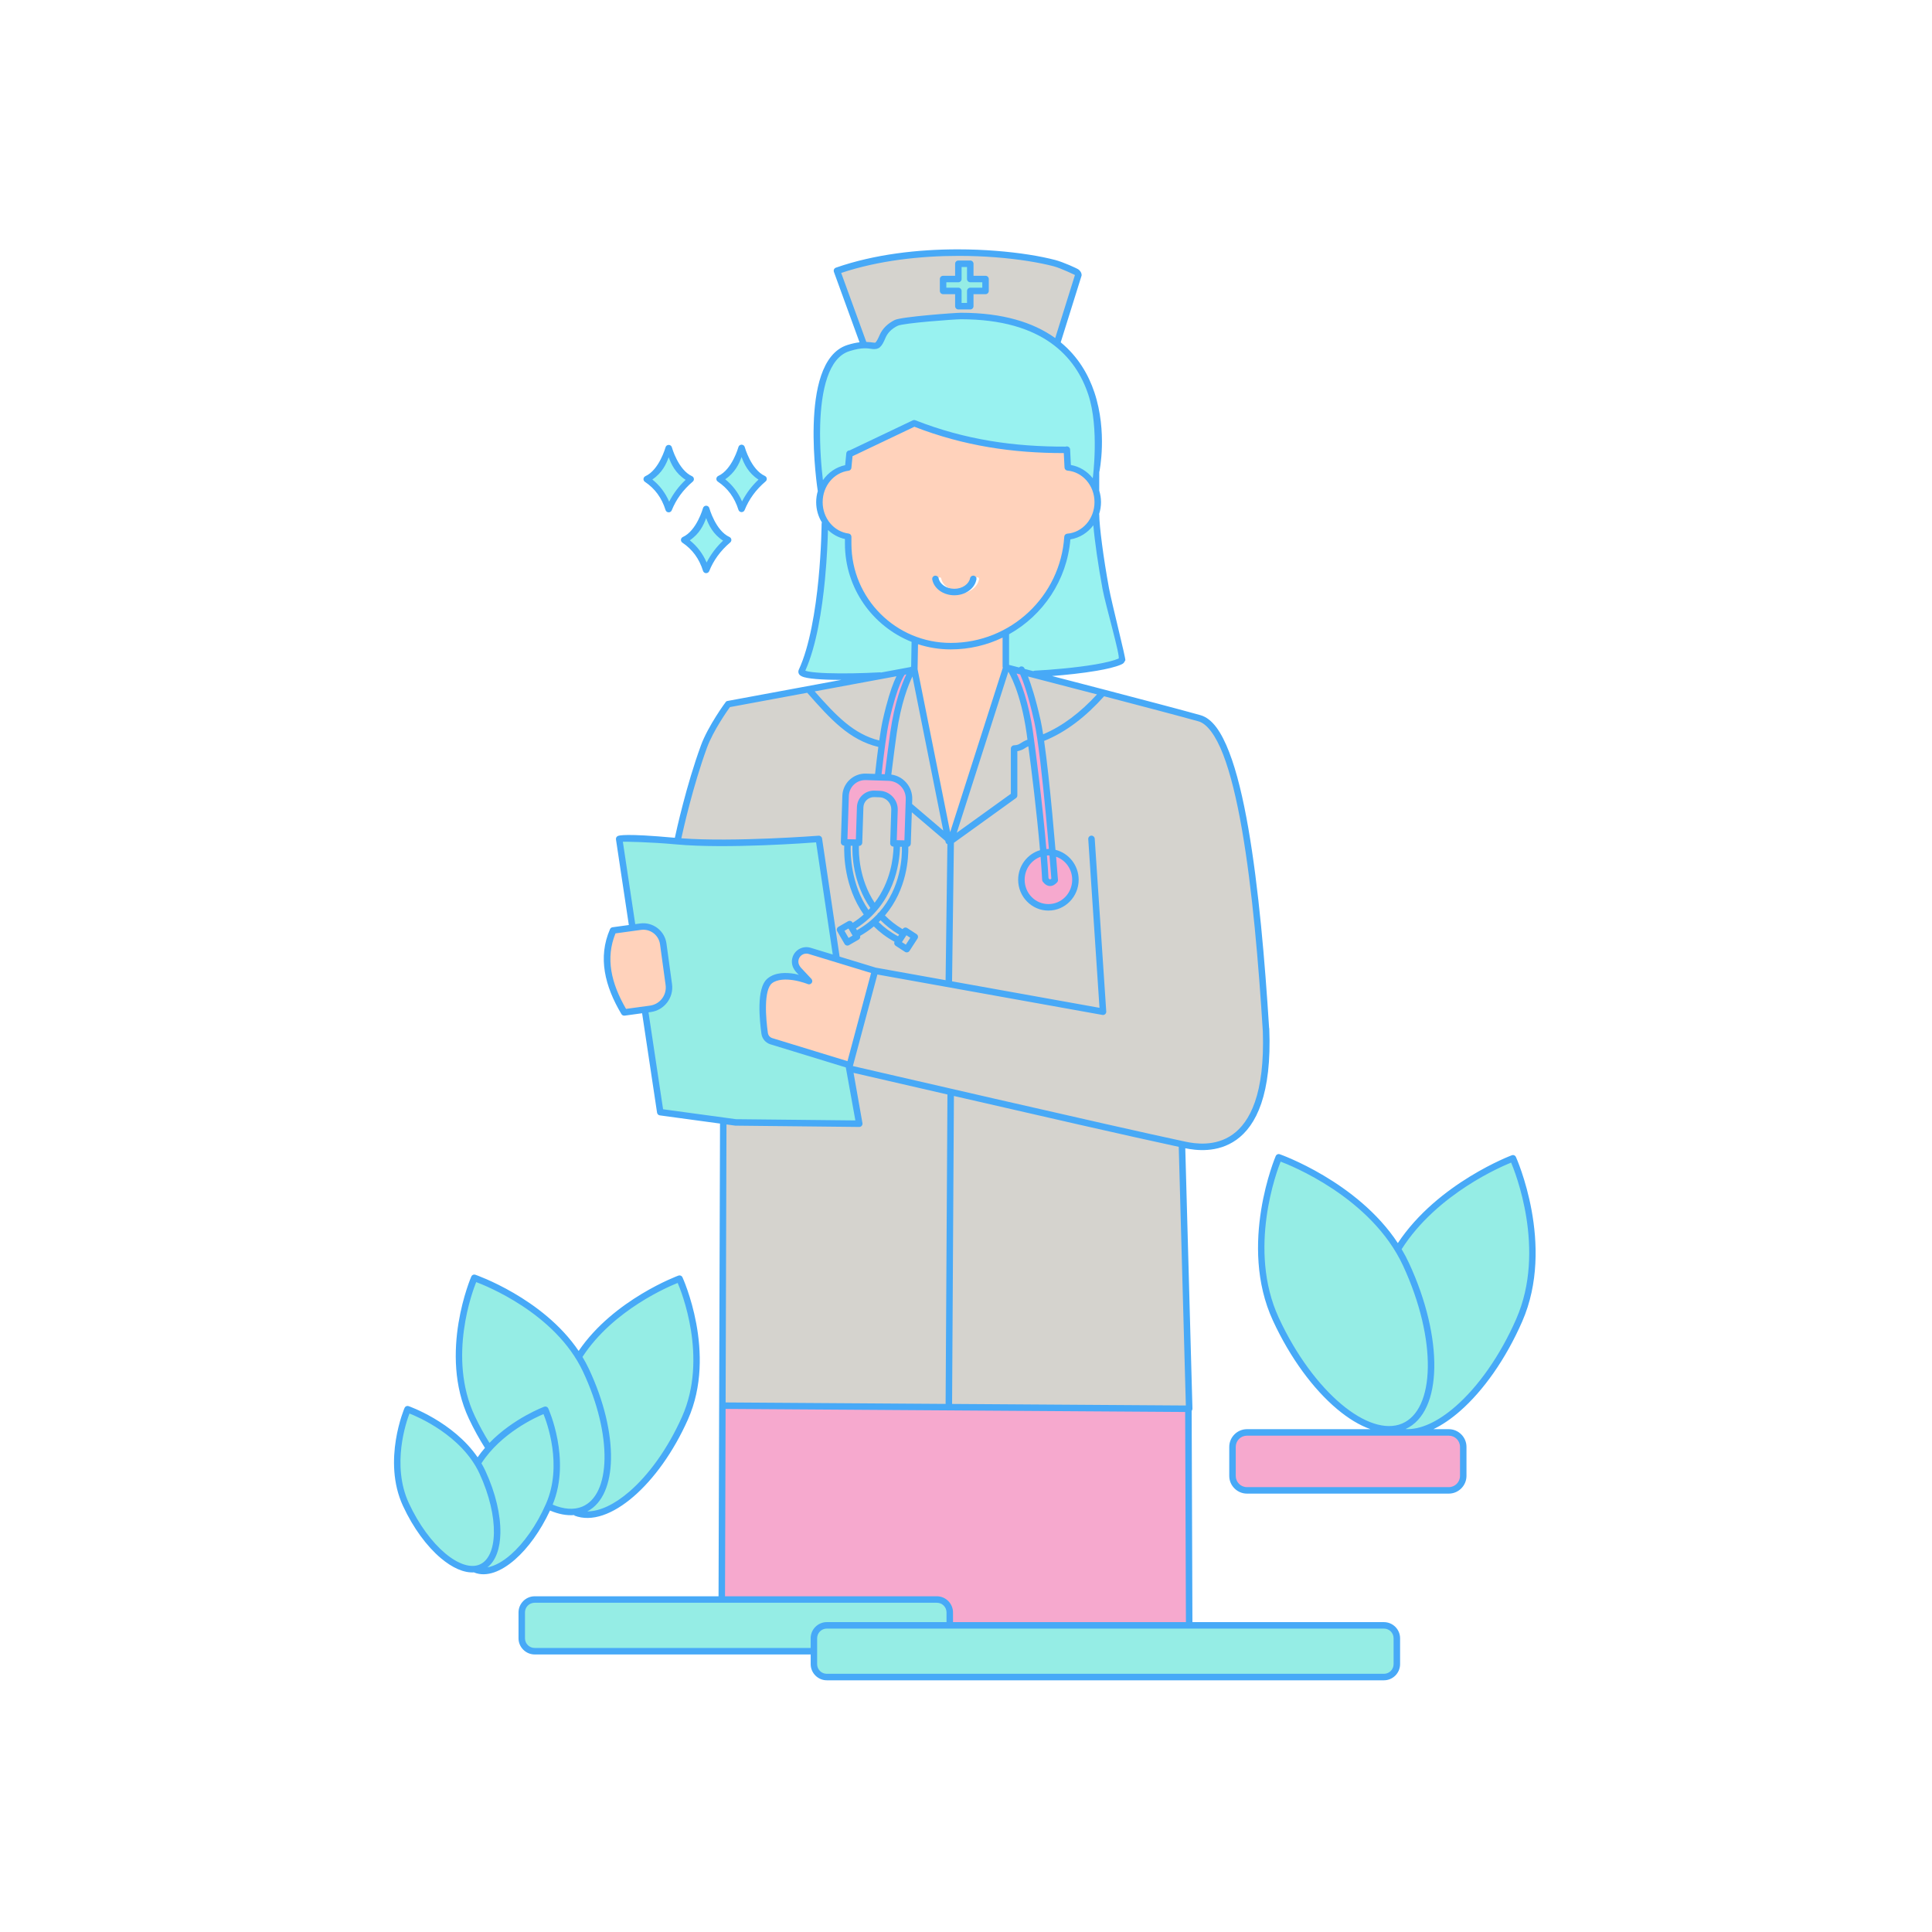 <?xml version="1.0" standalone="no"?>
<svg version="1.1" id="Layer_1_15_" xmlns="http://www.w3.org/2000/svg" xmlns:xlink="http://www.w3.org/1999/xlink" x="0px" y="0px" viewBox="0 0 595.276 595.276" enable-background="new 0 0 595.276 595.276" xml:space="preserve">
<path id="color_x5F_6" fill-rule="evenodd" clip-rule="evenodd" fill="#95ede5" d="M426.401,516.224H254.756
	c-1.927,0-3.482-1.556-3.482-3.483v-7.964c0-1.928,1.555-3.483,3.482-3.483h171.645c1.929,0,3.484,1.555,3.484,3.483v7.964
	C429.885,514.668,428.33,516.223,426.401,516.224z M250.275,508.26h-85.535c-1.927,0-3.484-1.556-3.484-3.482v-7.965
	c0-1.928,1.557-3.482,3.484-3.482h123.91c1.928,0,3.484,1.554,3.484,3.482v3.482h-37.379c-2.467,0-4.481,2.014-4.481,4.482V508.26z
	 M167.739,435.035c0.546,1.275,6.531,15.746,0.96,28.483c-2.944,6.733-6.939,12.302-10.969,15.837
	c-3.386,2.968-6.751,4.454-9.531,4.141c0.047-0.019,0.096-0.031,0.142-0.051c3.517-1.481,5.243-5.696,5.336-11.113
	c0.094-5.416-1.428-12.131-4.57-18.922c-0.41-0.885-0.865-1.737-1.355-2.558C154.275,440.548,166.482,435.532,167.739,435.035z
	 M125.865,434.854c1.205,0.447,14.066,5.406,20.701,15.983c-0.007,0.012-0.014,0.023-0.021,0.035l0.07,0.043
	c0.579,0.929,1.116,1.898,1.586,2.914c3.088,6.674,4.566,13.271,4.477,18.486c-0.09,5.214-1.731,8.949-4.724,10.21
	c-2.993,1.261-7.026-0.103-11.131-3.558c-4.105-3.455-8.218-8.945-11.306-15.62C119.673,450.721,125.343,436.143,125.865,434.854z
	 M209.088,394.631c0.568,1.284,9.987,23.056,1.511,42.102c-4.398,9.884-10.359,18.062-16.397,23.267
	c-5.45,4.697-10.909,6.915-15.325,5.971c0.365-0.104,0.725-0.219,1.077-0.365c5.107-2.114,7.665-8.178,7.803-16.062
	c0.139-7.885-2.118-17.687-6.787-27.603c-0.628-1.335-1.332-2.619-2.09-3.854C188.812,402.56,207.803,395.121,209.088,394.631z
	 M146.427,394.37c1.233,0.442,21.169,7.79,31.265,23.709c-0.034,0.056-0.071,0.11-0.105,0.166l0.343,0.211
	c0.776,1.252,1.497,2.551,2.136,3.909c4.612,9.798,6.826,19.481,6.691,27.16c-0.135,7.68-2.597,13.258-7.186,15.158
	c-2.85,1.18-6.261,0.837-9.935-0.817c6.016-13.835-1.159-29.703-1.159-29.703c-0.084-0.187-0.276-0.304-0.48-0.295
	c-0.051,0.003-0.102,0.014-0.15,0.032c0,0-9.762,3.66-17.108,11.499c-1.76-2.764-3.415-5.744-4.906-8.912
	C136.947,417.611,145.882,395.676,146.427,394.37z M465.882,357.551c0.571,1.308,11.485,26.784,1.754,49.032
	c-5.025,11.489-11.837,20.994-18.739,27.047c-6.365,5.582-12.749,8.169-17.876,6.879c0.525-0.136,1.046-0.296,1.549-0.507
	c5.795-2.441,8.7-9.441,8.858-18.578c0.158-9.139-2.415-20.513-7.739-32.018c-0.724-1.565-1.538-3.067-2.413-4.514
	C442.671,366.727,464.572,358.058,465.882,357.551z M394.284,357.245c1.25,0.455,24.234,9.014,35.815,27.641
	c-0.049,0.08-0.102,0.157-0.15,0.237l0.473,0.285c0.856,1.416,1.652,2.884,2.361,4.417c5.269,11.388,7.798,22.646,7.645,31.583
	c-0.155,8.936-2.975,15.453-8.248,17.673c-5.273,2.221-12.256-0.186-19.288-6.104c-7.03-5.918-14.043-15.29-19.311-26.679
	C383.378,384.247,393.737,358.572,394.284,357.245z M191.333,258.878c0.367-0.049,8.959,0.04,16.946,0.786
	c15.859,1.483,42.801-0.591,43.596-0.653l5.316,35.796c-3.383-1.032-5.339-1.628-7.593-2.315c-0.722-0.22-1.474-0.224-2.176-0.035
	c-0.702,0.188-1.354,0.569-1.869,1.122c-1.031,1.103-1.343,2.7-0.806,4.11c0.002,0.004,0.004,0.009,0.006,0.013
	c0.244,0.586,0.624,1.186,1.192,1.764l1.76,1.877c-0.833-0.285-1.282-0.522-2.887-0.79c-2.581-0.43-5.742-0.491-7.939,1.266
	c-0.914,0.73-1.465,1.902-1.82,3.275c-0.356,1.373-0.511,2.967-0.55,4.603c-0.079,3.273,0.311,6.714,0.601,8.776
	c0,0.001,0,0.002,0,0.002c0.192,1.326,1.134,2.425,2.415,2.818c5.737,1.758,23.159,7.094,23.592,7.227l3.033,17.205l-37.419-0.388
	l-22.861-3.111l-4.623-30.733l1.216-0.166c3.901-0.534,6.64-4.142,6.106-8.043c-0.529-3.866-1.195-8.722-1.714-12.514
	c-0.503-3.67-3.896-6.245-7.566-5.743l-1.98,0.271L191.333,258.878z M295.153,81.243l-0.121,4.553l-4.404,0.365v3.223l4.566,0.347
	l0.155,4.879l3.309-0.235l0.676-4.631l4.474-0.068l0.084-3.632l-5.113-0.029l-0.076-4.498L295.153,81.243z"></path>
<path id="color_x5F_5" fill-rule="evenodd" clip-rule="evenodd" fill="#FFD2BB" d="M248.487,293.319
	c0.274,0.004,0.551,0.046,0.821,0.129c5.848,1.783,19.072,5.816,19.695,6.006l-7.532,28.13c-0.342-0.105-17.901-5.483-23.655-7.246
	c-0.912-0.28-1.58-1.06-1.718-2.004v-0.002c-0.286-2.033-0.667-5.435-0.591-8.611c0.038-1.588,0.192-3.119,0.517-4.378
	c0.325-1.258,0.826-2.224,1.476-2.745c1.812-1.449,4.694-1.472,7.153-1.062c2.459,0.411,4.433,1.212,4.433,1.212
	c0.059,0.024,0.123,0.036,0.187,0.036c0.274,0,0.499-0.225,0.499-0.499c0-0.126-0.048-0.248-0.135-0.341l-2.97-3.169
	c-0.003-0.003-0.005-0.006-0.008-0.008c-0.48-0.489-0.782-0.974-0.978-1.441c-0.399-1.056-0.169-2.243,0.601-3.067
	C246.861,293.64,247.665,293.307,248.487,293.319z M198.005,285.968c2.9-0.102,5.455,2.001,5.858,4.94
	c0.519,3.79,1.186,8.647,1.715,12.514c0.461,3.367-1.885,6.456-5.252,6.918l-7.719,1.057c-4.839-8.232-6.728-16.284-3.356-24.259
	l8.17-1.118C197.618,285.992,197.811,285.975,198.005,285.968z M309.408,195.666v9.734c-0.001,0.113,0.036,0.224,0.106,0.313
	l-16.844,52.588l-0.043-0.037l-10.401-51.995c-0.001-0.018-0.004-0.036-0.007-0.053l0.146-8.418
	c3.312,1.156,6.867,1.791,10.571,1.791h0.006C298.868,199.589,304.461,198.172,309.408,195.666z M292.943,198.59h-0.006
	c-17.183,0-31.103-13.911-31.103-31.083v-2.126c0-0.251-0.188-0.464-0.436-0.495c-4.724-0.596-8.426-4.908-8.426-10.174
	c0-5.264,3.702-9.574,8.426-10.169c0.232-0.029,0.413-0.217,0.434-0.448l0.377-3.861l19.494-9.282
	c15.463,6.041,30.688,8.199,46.543,8.154l0.246,4.924c0.011,0.249,0.208,0.453,0.456,0.474c4.895,0.419,8.78,4.813,8.78,10.208
	c0,5.423-3.925,9.834-8.855,10.217c-0.246,0.02-0.443,0.22-0.458,0.466C327.215,183.931,311.798,198.59,292.943,198.59z
	 M301.176,177.856c-0.249-0.002-0.463,0.182-0.499,0.427c-0.392,2-2.593,3.633-5.329,3.633c-2.737,0-4.938-1.633-5.33-3.633
	c-0.042-0.239-0.253-0.413-0.495-0.411c-0.272,0.003-0.494,0.227-0.494,0.499c0,0.035,0.004,0.069,0.011,0.103
	c0.503,2.576,3.174,4.441,6.308,4.441c3.133,0,5.805-1.865,6.309-4.441c0.009-0.039,0.014-0.079,0.014-0.119
	C301.671,178.112,301.493,177.907,301.176,177.856z"></path>
<path id="color_x5F_4" fill-rule="evenodd" clip-rule="evenodd" fill="#98f2f0" d="M254.633,162.108
	c1.58,1.879,3.747,3.196,6.201,3.625v1.775c0,13.637,8.529,25.285,20.54,29.927c-0.001,0.01-0.002,0.021-0.002,0.031l-0.145,8.361
	c-0.036-0.007-0.074-0.009-0.111-0.008c-0.138,0.006-0.267,0.069-0.357,0.174l-9.312,1.727c0-0.001-0.001-0.002-0.002-0.002
	c-0.087-0.05-0.188-0.072-0.289-0.063c-5.205,0.293-11.464,0.426-16.29,0.254c-2.413-0.086-4.472-0.252-5.833-0.503
	c-0.68-0.126-1.193-0.282-1.436-0.413c-0.084-0.045-0.088-0.057-0.105-0.072c3.497-7.535,5.264-18.847,6.179-28.329
	C254.474,170.308,254.61,163.756,254.633,162.108z M337.26,160.377c0.275,4.49,1.444,12.932,2.953,21.093
	c0.869,4.697,5.413,21.564,4.633,21.903c-1.561,0.678-4.185,1.304-7.226,1.826c-6.082,1.043-13.875,1.704-18.748,1.936
	c-0.157,0-0.305,0.075-0.399,0.201c-0.829-0.215-2.525-0.654-3.08-0.798c-0.085-0.171-0.226-0.462-0.226-0.462
	c-0.087-0.163-0.257-0.265-0.44-0.265c-0.246,0-0.457,0.182-0.494,0.424c-0.548-0.141-3.786-0.981-3.825-0.991v-10.109
	c10.589-5.784,18.002-16.653,18.948-29.325C332.727,165.401,335.613,163.323,337.26,160.377z M217.579,158.179
	c0.471,1.616,2.009,6.002,6.04,8.242c-2.683,2.385-4.62,5.093-5.97,8.047c-1.246-3.356-3.262-6.074-6.046-8.098
	C215.584,164.106,217.111,159.784,217.579,158.179z M206.034,139.441c0.471,1.616,2.011,6.001,6.042,8.24
	c-2.682,2.384-4.62,5.094-5.97,8.047c-1.246-3.356-3.263-6.073-6.047-8.097C204.039,145.368,205.566,141.048,206.034,139.441z
	 M228.49,139.369c0.471,1.616,2.01,6.001,6.041,8.24c-2.682,2.384-4.62,5.094-5.969,8.047c-1.247-3.356-3.262-6.076-6.046-8.1
	C226.494,145.293,228.022,140.975,228.49,139.369z M276.34,99.941c1.811-0.91,17.996-2.074,19.698-2.074
	c12.824,0,21.768,2.959,28.002,7.362c6.232,4.404,9.772,10.261,11.738,16.146c3.632,10.88,1.414,27.539,1.414,27.539
	c-1.64-2.84-4.45-4.841-7.722-5.277l-0.252-5.11c-0.009-0.268-0.232-0.482-0.499-0.482c-0.011,0-0.022,0-0.033,0.001
	c-0.073,0.005-0.145,0.026-0.209,0.062c-15.923,0.067-31.145-2.074-46.627-8.158c-0.062-0.024-0.128-0.036-0.195-0.035
	c-0.07,0.002-0.14,0.019-0.203,0.049l-19.621,9.341c-0.027-0.005-0.055-0.007-0.084-0.007c-0.256,0-0.472,0.197-0.497,0.451
	l-0.382,3.936c-3.321,0.567-6.119,2.758-7.648,5.777c-0.383-2.9-1.247-10.479-1.008-18.618c0.151-5.144,0.757-10.423,2.204-14.656
	c1.446-4.233,3.698-7.37,7.121-8.461c4.194-1.335,6.029-0.843,7.364-0.688c0.668,0.077,1.343,0.041,1.897-0.45
	c0.553-0.491,0.976-1.294,1.584-2.712C273.144,102.107,274.528,100.85,276.34,99.941z"></path>
<path id="color_x5F_3" fill-rule="evenodd" clip-rule="evenodd" fill="#f6a9ce" d="M365.901,500.295h-72.767v-3.482
	c0-2.468-2.015-4.481-4.483-4.481h-65.766l0.184-58.73l142.593,0.948L365.901,500.295z M446.383,458.708h-62.166
	c-2.194,0-3.966-1.773-3.966-3.966v-8.929c0-2.193,1.772-3.965,3.966-3.965h62.166c2.193,0,3.965,1.772,3.965,3.965v8.929
	C450.348,456.935,448.576,458.708,446.383,458.708z M324.837,263.289c3.45,0.832,6.021,3.985,6.021,7.777
	c0,4.428-3.503,7.997-7.824,7.997c-4.322,0-7.824-3.57-7.824-7.997c0-3.729,2.487-6.841,5.852-7.734
	c0.224,2.737,0.421,5.388,0.54,7.759c0.006,0.099,0.04,0.194,0.1,0.273c0.551,0.739,1.193,1.155,1.875,1.138
	c0.681-0.017,1.256-0.426,1.767-0.976c0.095-0.102,0.144-0.239,0.133-0.378C325.475,271.147,325.225,267.921,324.837,263.289z
	 M323.033,263.067c0.264,0,0.524,0.015,0.782,0.041c0.373,4.445,0.631,7.69,0.642,7.833c-0.344,0.323-0.67,0.554-0.906,0.56
	c-0.255,0.006-0.577-0.19-0.973-0.681c-0.123-2.358-0.318-4.981-0.538-7.684C322.366,263.095,322.695,263.067,323.033,263.067z
	 M312.27,206.756c0.21,0.054,2.026,0.525,2.429,0.63c0.754,1.663,2.49,6.059,4.46,14.866c1.198,5.354,2.539,17.638,3.568,28.534
	c0.409,4.34,0.718,7.977,1.001,11.316c-0.23-0.019-0.459-0.035-0.694-0.035c-0.367,0-0.724,0.03-1.079,0.074
	c-1.173-13.876-3.32-30.494-4.148-36.337C316.18,214.327,313.167,208.354,312.27,206.756z M266.777,239.856
	c2.23,0.073,4.766,0.158,7.032,0.231c3.297,0.107,5.874,2.855,5.766,6.153c-0.184,5.68-0.41,12.664-0.427,13.193l-3.359-0.068
	c0.017-0.532,0.18-5.587,0.316-9.779c0.094-2.899-2.19-5.34-5.089-5.433c-0.532-0.017-1.071-0.033-1.594-0.051
	c-1.256-0.041-2.481,0.419-3.398,1.28c-0.918,0.86-1.455,2.05-1.496,3.306c-0.139,4.288-0.323,9.903-0.34,10.442l-3.598-0.072
	c0.018-0.553,0.26-8.025,0.446-13.823C261.138,242.159,263.701,239.757,266.777,239.856z M280.124,207.127
	c-1.161,2.228-3.854,8.244-5.334,18.678c-0.372,2.63-1.019,7.479-1.723,13.258c-0.659-0.022-1.321-0.043-2.002-0.065
	c0.767-6.963,1.6-13.3,2.371-16.746c1.317-5.892,2.544-9.551,3.435-11.728c0.891-2.175,1.408-2.819,1.408-2.819
	c0.06-0.074,0.097-0.163,0.108-0.258L280.124,207.127z"></path>
<path id="color_x5F_2" fill-rule="evenodd" clip-rule="evenodd" fill="#d5d3ce" d="M293.418,337.111
	c0.001-0.017,55.958,12.793,70.422,15.88c-0.103,0.099-0.16,0.238-0.154,0.381l2.204,80.183l-73.042-0.485L293.418,337.111z
	 M262.374,329.906c0.599,0.139,30.044,7.108,30.045,7.2l-0.569,95.955l-68.779-0.456c0,0,0.264-86.672,0.246-86.724l3.308,0.45
	c0.021,0.003,38.118,0.4,38.118,0.4c0.002,0,0.004,0,0.006,0c0.274,0,0.499-0.225,0.499-0.499c0-0.028-0.003-0.057-0.007-0.086
	L262.374,329.906z M340.022,213.969c11.627,3.038,23.569,6.181,29.393,7.809c2.899,0.81,5.6,4.544,7.902,10.477
	c2.302,5.933,4.228,13.985,5.833,23.214c3.211,18.459,5.153,41.627,6.43,62.139c0.002,0.03,0.006,0.059,0.013,0.088
	c0.665,19.451-4.03,28.344-9.497,32.254c-5.536,3.959-12.016,2.924-14.912,2.311c-21.581-4.564-102.038-23.202-103-23.424
	l7.788-29.15l69.792,12.536c0.028,0.005,0.058,0.007,0.087,0.007c0.274,0,0.499-0.226,0.499-0.499c0-0.011-0.001-0.022-0.001-0.033
	l-3.549-53.243c-0.013-0.261-0.229-0.469-0.489-0.474c-0.003,0-0.007,0-0.01,0c-0.274,0-0.499,0.226-0.499,0.499
	c0,0.014,0.001,0.027,0.002,0.041l3.508,52.606l-46.744-8.394c0.17-0.084,0.279-0.258,0.279-0.447l0.569-42.858l19.334-13.93
	c0.131-0.094,0.209-0.245,0.209-0.406v-14.099c0.956-0.142,1.746-0.376,2.274-0.708c0.591-0.371,1.087-0.731,2.027-1.022
	c0.988,7.312,2.692,20.959,3.714,33.064c-3.878,0.948-6.765,4.504-6.765,8.739c0,4.957,3.95,8.996,8.823,8.996
	c4.873,0,8.823-4.039,8.823-8.996c0-4.361-3.056-8.008-7.108-8.823c-0.286-3.374-0.621-7.253-1.027-11.549
	c-0.748-7.924-1.652-16.521-2.563-22.761c0.063,0,0.126-0.012,0.185-0.035C328.251,225.149,334.407,220.304,340.022,213.969z
	 M248.965,212.899c0.021,0.077,0.059,0.147,0.113,0.205c7.328,8.337,13.075,14.648,22.102,16.656
	c-0.379,2.782-0.752,5.915-1.114,9.206c-1.107-0.036-2.223-0.072-3.256-0.106c-3.616-0.116-6.652,2.729-6.77,6.344
	c-0.194,6.01-0.463,14.327-0.463,14.327c-0.001,0.006-0.001,0.011,0,0.017c0.002,0.271,0.223,0.492,0.493,0.495l-0.004,0.004
	l0.581,0.012c-0.049,0.638-0.832,12.182,6.069,21.701c0.022,0.032,0.047,0.063,0.076,0.089c-1.237,1.139-2.642,2.212-4.237,3.192
	l-0.332-0.573c-0.067-0.116-0.178-0.2-0.308-0.234c-0.127-0.033-0.262-0.014-0.376,0.052l-2.964,1.717
	c-0.116,0.067-0.2,0.178-0.234,0.307c-0.033,0.127-0.014,0.263,0.052,0.376l2.268,3.917c0.067,0.117,0.179,0.201,0.309,0.235
	c0.127,0.033,0.262,0.014,0.375-0.051l2.963-1.717c0.116-0.067,0.201-0.178,0.235-0.308c0.032-0.127,0.014-0.262-0.052-0.376
	l-0.134-0.232c1.853-1.021,3.483-2.159,4.91-3.381c1.878,1.925,4.149,3.686,6.914,5.135c0.046,0.024,0.095,0.04,0.146,0.049
	l-0.228,0.353c-0.15,0.23-0.084,0.541,0.146,0.691l2.874,1.865c0.23,0.149,0.541,0.083,0.69-0.147l2.466-3.798
	c0.149-0.229,0.083-0.54-0.146-0.69l-2.874-1.865c-0.23-0.149-0.541-0.083-0.691,0.146l-0.312,0.482
	c-0.034-0.037-0.074-0.069-0.117-0.094c-2.46-1.415-4.473-3.056-6.146-4.806c7.678-8.71,7.48-19.569,7.364-21.658l0.268,0.006
	c0.272,0.005,0.5-0.212,0.509-0.484c0,0,0.188-5.825,0.347-10.739l11.238,9.582l0.094,0.464c0.041,0.24,0.25,0.417,0.492,0.417
	c0.037,0,0.074-0.004,0.111-0.013l-0.566,42.605c-0.002,0.131,0.047,0.258,0.137,0.353l-22.27-3.999
	c-0.033-0.01-6.408-1.955-11.468-3.498l-5.449-36.714c-0.038-0.259-0.272-0.445-0.532-0.425c0,0-26.912,2.076-42.944,0.753
	c0.308-1.443,3.463-16.036,8.053-28.567c2.043-5.581,6.921-12.326,7.239-12.763L248.965,212.899z M279.131,287.474l2.035,1.32
	l-1.922,2.959l-2.035-1.32L279.131,287.474z M261.61,285.401l1.767,3.053l-2.098,1.215l-1.77-3.052L261.61,285.401z
	 M271.315,282.828c1.728,1.8,3.801,3.487,6.322,4.937c0.028,0.016,0.057,0.029,0.088,0.039l-0.898,1.383
	c-0.046-0.07-0.109-0.127-0.184-0.166c-2.655-1.392-4.828-3.075-6.63-4.916C270.468,283.687,270.902,283.261,271.315,282.828z
	 M276.829,260.384l1.525,0.031c0.112,1.709,0.495,12.566-7.243,21.178c-0.164,0.053-0.29,0.187-0.332,0.355
	c-1.835,1.968-4.108,3.794-6.921,5.342l-0.802-1.385C275.425,278.323,276.78,265.305,276.829,260.384z M261.649,260.079l1.525,0.031
	c-0.068,0.901-0.671,10.899,5.612,19.695c-0.401,0.458-0.822,0.912-1.269,1.355C260.775,271.849,261.625,260.378,261.649,260.079z
	 M269.389,245.1c0.523,0.018,1.062,0.034,1.594,0.051c2.359,0.077,4.202,2.042,4.125,4.401c-0.143,4.41-0.334,10.286-0.334,10.286
	c0,0.006,0,0.011,0,0.016c0,0.271,0.22,0.494,0.49,0.499l0.565,0.012c-0.034,3.599-0.781,11.705-6.375,18.641
	c-6.006-8.587-5.326-18.34-5.283-18.878l0.489,0.01c0.272,0.006,0.5-0.211,0.509-0.481c0,0,0.21-6.446,0.356-10.937
	c0.032-0.993,0.455-1.931,1.18-2.61c0.001,0,0.002-0.001,0.002-0.002C267.433,245.429,268.396,245.068,269.389,245.1z
	 M310.386,206.269c0.01,0.002,0.559,0.144,0.583,0.15c0.013,0.062,0.037,0.121,0.072,0.174c0,0,3.889,6.038,5.776,19.353
	c0.073,0.514,0.216,1.637,0.309,2.311c-1.186,0.34-1.853,0.823-2.425,1.183c-0.588,0.369-1.086,0.635-2.27,0.702
	c-0.264,0.015-0.471,0.236-0.47,0.499v14.194l-18.103,13.04L310.386,206.269z M281.349,206.967l10.053,50.249l-10.825-9.229
	c-0.018-0.016-0.037-0.03-0.057-0.043c0.025-0.759,0.032-0.952,0.055-1.672c0.123-3.761-2.778-6.924-6.506-7.165
	c0.699-5.735,1.342-10.553,1.711-13.161v-0.002C277.513,213.713,280.804,207.876,281.349,206.967z M277.126,207.683
	c-0.273,0.465-0.655,1.191-1.177,2.463c-0.917,2.241-2.16,5.953-3.488,11.889c-0.376,1.681-0.76,4.03-1.142,6.732
	c-8.551-1.931-14.081-7.897-21.269-16.068L277.126,207.683z M315.913,207.702c4.351,1.124,11.378,2.939,23.017,5.979
	c-5.436,6.051-11.348,10.65-17.916,13.272c-0.295-1.933-0.59-3.624-0.88-4.918C318.387,214.221,316.801,209.826,315.913,207.702z
	 M295.25,78.335c3.98-0.001,7.824,0.159,11.432,0.438c7.288,0.565,13.607,1.613,18.103,2.79c2.247,0.588,6.311,2.396,6.597,2.649
	c0.267,0.237,0.339,0.407,0.356,0.499l-6.342,20.278c-0.258-0.194-0.513-0.389-0.78-0.577c-6.428-4.541-15.599-7.544-28.577-7.544
	c-1.671,0-18.184,1.197-20.145,2.181c-1.962,0.985-3.562,2.414-4.429,4.434c-0.592,1.38-1.017,2.081-1.328,2.359
	c-0.313,0.277-0.521,0.274-1.12,0.205c-0.562-0.065-1.365-0.209-2.495-0.205c0.004-0.073-0.007-0.145-0.033-0.213l-7.961-21.874
	C270.156,79.782,283.312,78.337,295.25,78.335z M298.453,81.768h-2.67v4.206c0,0.274-0.226,0.499-0.499,0.499h-4.206v2.671h4.206
	c0.274,0,0.499,0.226,0.499,0.499v4.204h2.67v-4.204c0-0.274,0.226-0.499,0.499-0.499h4.206v-2.671h-4.206
	c-0.274,0-0.499-0.226-0.499-0.499V81.768z"></path>
<path id="color_x5F_1" fill="#47a9f7" d="M295.125,76.829c-12.194-0.001-25.65,1.481-37.583,5.645
	c-0.4,0.14-0.669,0.519-0.669,0.943c0,0.117,0.021,0.233,0.061,0.343l7.9,21.707c-1.054,0.126-2.283,0.368-3.749,0.835
	c-4.033,1.283-6.558,4.933-8.085,9.405c-1.528,4.471-2.129,9.864-2.283,15.095c-0.307,10.461,1.218,20.295,1.218,20.295
	c0.009,0.061,0.023,0.122,0.043,0.18c-0.321,1.086-0.503,2.237-0.503,3.437c0,2.318,0.654,4.462,1.766,6.264
	c-0.061,0.132-0.092,0.276-0.092,0.421c0,0-0.05,7.601-0.964,17.049c-0.913,9.449-2.723,20.753-6.083,27.935c0,0,0,0.001,0,0.002
	c-0.167,0.358-0.151,0.913,0.055,1.261c0.206,0.35,0.473,0.523,0.733,0.664c0.52,0.28,1.119,0.427,1.873,0.567
	c1.509,0.279,3.604,0.44,6.054,0.528c1.371,0.049,2.861,0.069,4.395,0.072l-34.937,6.475c-0.209,0.012-0.409,0.089-0.571,0.221
	c-0.11,0.085-5.541,7.499-7.734,13.487c-4.507,12.306-7.577,26.301-8.042,28.469c-7.672-0.706-11.991-0.879-14.381-0.862
	c-1.223,0.009-1.955,0.066-2.413,0.127c-0.229,0.031-0.39,0.063-0.514,0.096c-0.126,0.033-0.309,0.113-0.309,0.113
	c-0.377,0.197-0.588,0.613-0.524,1.034l3.965,26.374l-5.021,0.687c-0.345,0.047-0.641,0.271-0.78,0.589
	c-3.79,8.677-1.632,17.524,3.517,26.165c0.205,0.344,0.597,0.532,0.993,0.478l5.38-0.738l4.605,30.627
	c0.066,0.438,0.414,0.781,0.853,0.841l18.547,2.524l-0.454,145.65h-56.648c-2.738,0-4.982,2.241-4.982,4.98v7.965
	c0,2.738,2.244,4.98,4.982,4.98h85.036v2.982c0,2.738,2.242,4.981,4.98,4.981h171.645c2.739,0,4.982-2.243,4.982-4.981v-7.964
	c0-2.739-2.243-4.981-4.982-4.981h-59.004l-0.237-65.089c0.162-0.188,0.249-0.428,0.243-0.676l-2.208-80.242
	c3.142,0.64,9.876,1.598,15.774-2.62c6.085-4.352,10.926-14.028,10.107-34.245c-0.004-0.1-0.023-0.199-0.057-0.293
	c-1.279-20.319-3.206-43.115-6.39-61.418c-1.615-9.283-3.548-17.405-5.913-23.5c-2.366-6.096-5.12-10.323-8.895-11.378
	c-5.882-1.643-17.917-4.811-29.601-7.863c-0.067-0.026-0.136-0.044-0.207-0.055c-7.614-1.989-10.312-2.689-15.87-4.128
	c4.364-0.342,9.422-0.872,13.731-1.611c3.094-0.53,5.762-1.142,7.569-1.928c0.904-0.393,0.818-0.571,1.28-1.31
	c0.232-0.37-4.172-17.57-5.035-22.239c-1.728-9.339-3.001-19.266-2.993-22.577c0.001-0.092-0.01-0.184-0.035-0.273
	c0.361-1.144,0.566-2.363,0.566-3.639c0-1.244-0.198-2.436-0.542-3.556v-0.002l0.011-5.714c0.02-0.054,0.035-0.111,0.045-0.168
	c0,0,2.543-12.137-1.541-24.37c-1.833-5.49-5.031-11.021-10.385-15.43l6.4-20.464c0.038-0.12,0.052-0.247,0.043-0.373
	c-0.051-0.667-0.436-1.152-0.88-1.545c-0.443-0.393-4.903-2.372-7.211-2.976c-4.617-1.209-11.005-2.263-18.369-2.835
	C303.114,76.993,299.19,76.829,295.125,76.829z M295.375,78.84c3.921-0.001,7.71,0.155,11.268,0.43
	c7.263,0.563,13.56,1.61,18.015,2.776c2.227,0.583,6.542,2.686,6.548,2.685l-6.079,19.439c-0.076-0.055-0.147-0.112-0.224-0.166
	c-6.526-4.61-15.811-7.636-28.866-7.636c-1.655,0-18.334,1.212-20.369,2.234c-2.036,1.022-3.741,2.538-4.662,4.683
	c-0.584,1.36-1.01,2.013-1.202,2.183c-0.192,0.17-0.166,0.147-0.73,0.082c-0.469-0.055-1.183-0.173-2.155-0.198l-7.737-21.257
	C270.661,80.258,283.613,78.842,295.375,78.84z M295.284,80.269c-0.548,0-0.999,0.451-0.999,0.999v3.706h-3.706
	c-0.548,0-0.999,0.451-0.999,0.999v3.67c0,0.548,0.45,0.999,0.999,0.999h3.706v3.704c0,0.548,0.45,0.999,0.999,0.999h3.669
	c0.548,0,0.999-0.45,0.999-0.999v-3.704h3.706c0.548,0,0.999-0.45,0.999-0.999v-3.67c0-0.547-0.45-0.999-0.999-0.999h-3.706v-3.706
	c0-0.547-0.45-0.999-0.999-0.999H295.284z M296.282,82.267h1.671v3.706c0,0.548,0.451,0.999,0.999,0.999h3.706v1.672h-3.706
	c-0.547,0-0.999,0.45-0.999,0.999v3.704h-1.671v-3.704c0-0.548-0.451-0.999-0.999-0.999h-3.706v-1.672h3.706
	c0.547,0,0.999-0.45,0.999-0.999V82.267z M276.563,100.388c1.737-0.873,17.756-2.022,19.474-2.022
	c12.746,0,21.578,2.937,27.713,7.271c6.135,4.334,9.612,10.087,11.552,15.897c3.473,10.402,1.391,25.816,1.391,25.816
	c-1.67-2.113-4.037-3.603-6.741-4.081l-0.236-4.765c-0.018-0.521-0.441-0.946-0.964-0.964c-0.137-0.005-0.274,0.018-0.401,0.068
	c-15.832,0.055-30.945-2.079-46.321-8.12c-0.124-0.05-0.257-0.074-0.391-0.071c-0.14,0.004-0.277,0.037-0.404,0.098l-19.452,9.262
	c-0.533-0.019-0.993,0.393-1.033,0.925l-0.351,3.623c-2.812,0.594-5.236,2.285-6.848,4.629c-0.421-3.565-1.048-10.09-0.842-17.094
	c0.15-5.116,0.757-10.354,2.176-14.508c1.42-4.154,3.583-7.121,6.803-8.146c4.116-1.311,5.748-0.832,7.153-0.669
	c0.702,0.081,1.612,0.025,2.286-0.573c0.674-0.599,1.095-1.451,1.711-2.887C273.548,102.428,274.828,101.26,276.563,100.388z
	 M281.733,131.488c15.301,5.943,30.38,8.115,46.038,8.115l0.221,4.452c0.024,0.497,0.417,0.904,0.913,0.947
	c4.622,0.396,8.324,4.556,8.324,9.71c0,5.183-3.736,9.359-8.393,9.719c-0.493,0.038-0.888,0.436-0.921,0.931
	c-1.183,18.278-16.376,32.729-34.972,32.729h-0.006c-16.913,0-30.604-13.682-30.604-30.584v-2.126c0-0.501-0.377-0.928-0.874-0.991
	c-4.46-0.562-7.988-4.647-7.988-9.678c0-5.029,3.53-9.112,7.988-9.673c0.462-0.058,0.826-0.431,0.87-0.896l0.348-3.58
	L281.733,131.488z M228.515,137.009c-0.029-0.001-0.059,0-0.088,0.002c-0.437,0.023-0.81,0.331-0.917,0.755
	c0,0-1.928,6.938-6.205,8.881c-0.356,0.162-0.584,0.518-0.584,0.909c0,0.333,0.166,0.644,0.442,0.829
	c3.081,2.07,5.18,4.928,6.363,8.702c0.127,0.406,0.5,0.687,0.925,0.699c0.02,0.001,0.041,0.001,0.062,0.001
	c0.005,0,0.009-0.001,0.014-0.001c0.397-0.01,0.752-0.257,0.901-0.624c1.325-3.294,3.422-6.247,6.478-8.845
	c0.223-0.19,0.352-0.467,0.352-0.76c0-0.392-0.23-0.748-0.585-0.91c-4.277-1.944-6.203-8.881-6.203-8.881
	c-0.109-0.437-0.501-0.749-0.952-0.757C228.516,137.009,228.516,137.009,228.515,137.009z M206.062,137.081
	c-0.471-0.018-0.893,0.3-1.007,0.757c0,0-1.926,6.938-6.203,8.881c-0.357,0.162-0.586,0.518-0.586,0.91
	c0,0.332,0.166,0.643,0.441,0.829c3.082,2.069,5.181,4.929,6.363,8.704c0.129,0.404,0.501,0.684,0.925,0.696
	c0.021,0.001,0.042,0.002,0.063,0.002c0.005-0.001,0.011-0.002,0.017-0.002c0.028-0.001,0.055-0.003,0.082-0.006
	c0.364-0.04,0.678-0.278,0.816-0.616c1.325-3.294,3.422-6.249,6.478-8.847c0.223-0.19,0.352-0.467,0.352-0.76
	c0-0.392-0.23-0.748-0.585-0.91c-4.277-1.944-6.201-8.881-6.201-8.881c-0.109-0.434-0.496-0.746-0.945-0.757
	C206.068,137.081,206.065,137.081,206.062,137.081z M228.49,140.802c0.779,2.168,2.102,4.969,5.214,6.97
	c-2.165,2.035-3.819,4.296-5.068,6.73c-1.186-2.737-2.925-5.024-5.189-6.835C226.451,145.646,227.724,142.931,228.49,140.802z
	 M206.034,140.876c0.779,2.168,2.103,4.967,5.215,6.968c-2.166,2.035-3.819,4.297-5.068,6.731c-1.187-2.738-2.927-5.025-5.192-6.836
	C203.996,145.719,205.269,143.005,206.034,140.876z M217.604,155.82c-0.03-0.001-0.06,0-0.09,0.002
	c-0.436,0.022-0.81,0.329-0.917,0.753c0,0-1.926,6.94-6.203,8.883c-0.356,0.162-0.585,0.518-0.585,0.91
	c0,0.332,0.166,0.643,0.441,0.828c3.081,2.07,5.18,4.927,6.363,8.702c0.129,0.409,0.507,0.691,0.936,0.699c0.017,0,0.034,0,0.051,0
	c0.403-0.005,0.764-0.252,0.915-0.624c1.325-3.294,3.422-6.247,6.479-8.845c0.223-0.19,0.352-0.468,0.352-0.761
	c0-0.391-0.229-0.747-0.584-0.909c-4.277-1.944-6.203-8.883-6.203-8.883c-0.102-0.402-0.442-0.7-0.854-0.747
	C217.671,155.823,217.637,155.821,217.604,155.82z M217.577,159.613c0.779,2.168,2.103,4.969,5.215,6.97
	c-2.167,2.035-3.821,4.296-5.071,6.73c-1.186-2.737-2.923-5.025-5.187-6.835C215.539,164.457,216.812,161.742,217.577,159.613z
	 M336.873,161.846c0.4,4.757,1.481,12.314,2.851,19.716c0.87,4.705,5.623,21.048,4.923,21.353c-1.478,0.643-4.087,1.274-7.11,1.793
	c-6.047,1.037-13.834,1.697-18.688,1.928c-0.172,0.008-0.34,0.061-0.485,0.154c-0.689-0.178-2.133-0.554-2.624-0.681
	c-0.031-0.059-0.137-0.279-0.137-0.279c-0.177-0.313-0.509-0.506-0.869-0.506c-0.284,0-0.554,0.121-0.744,0.333
	c-0.406-0.104-3.008-0.78-3.082-0.8v-9.432c10.482-5.848,17.828-16.647,18.889-29.231
	C332.664,165.73,335.166,164.129,336.873,161.846z M255.106,163.281c1.447,1.375,3.239,2.364,5.23,2.8v1.426
	c0,13.72,8.509,25.462,20.532,30.262l-0.131,7.629c-0.077,0.035-0.15,0.079-0.217,0.131l-9.026,1.674
	c-0.117-0.038-0.24-0.055-0.363-0.049c-5.192,0.292-11.442,0.425-16.244,0.254c-2.4-0.086-4.451-0.253-5.762-0.495
	c-0.506-0.094-0.768-0.193-0.995-0.279c3.413-7.641,5.14-18.675,6.041-27.996C254.831,171.818,255.037,166.077,255.106,163.281z
	 M299.852,177.362c-0.476,0.009-0.883,0.357-0.966,0.825c-0.335,1.711-2.302,3.229-4.84,3.229c-2.539,0-4.504-1.518-4.839-3.229
	c-0.087-0.476-0.507-0.825-0.992-0.821c-0.544,0.004-0.991,0.454-0.991,0.999c0,0.069,0.008,0.138,0.022,0.205
	c0.56,2.864,3.468,4.844,6.8,4.844c3.332,0,6.24-1.981,6.801-4.844c0.015-0.069,0.022-0.139,0.022-0.209
	c0-0.548-0.45-0.999-0.999-0.999C299.864,177.362,299.858,177.362,299.852,177.362z M308.909,196.458v8.942
	c-0.001,0.124,0.021,0.246,0.065,0.362l-16.213,50.621l-10.013-50.058c0-0.078-0.009-0.156-0.028-0.232l0.133-7.603
	c3.177,1.034,6.564,1.598,10.084,1.598h0.006C298.665,200.089,304.076,198.779,308.909,196.458z M310.683,206.975
	c0.183,0.289,3.809,6.129,5.639,19.039c0.06,0.423,0.181,1.371,0.254,1.904c-1.003,0.351-1.657,0.795-2.14,1.099
	c-0.562,0.354-0.923,0.563-2.033,0.626c-0.526,0.03-0.943,0.471-0.942,0.999v13.938l-16.67,12.008L310.683,206.975z
	 M313.217,207.517c0.137,0.035,0.943,0.245,1.122,0.291c0.775,1.745,2.429,6.043,4.333,14.554c1.18,5.274,2.53,17.58,3.558,28.471
	c0.392,4.145,0.678,7.538,0.95,10.743c-0.049-0.001-0.097-0.008-0.146-0.008c-0.212,0-0.421,0.017-0.628,0.031
	c-1.182-13.793-3.285-30.077-4.104-35.864C316.943,216.158,314.527,210.215,313.217,207.517z M279.246,207.798
	c-1.337,2.819-3.638,8.67-4.951,17.937c-0.362,2.558-0.986,7.253-1.666,12.814c-0.334-0.011-0.663-0.022-1.003-0.033
	c0.749-6.74,1.559-12.85,2.298-16.154c1.312-5.871,2.533-9.505,3.41-11.648c0.877-2.143,1.338-2.7,1.338-2.7
	c0.032-0.04,0.06-0.083,0.086-0.127L279.246,207.798z M276.205,208.361c-0.216,0.436-0.452,0.947-0.718,1.596
	c-0.931,2.274-2.181,6.014-3.513,11.969c-0.355,1.584-0.712,3.766-1.068,6.227c-7.858-1.958-13.15-7.483-19.894-15.127
	L276.205,208.361z M316.736,208.43c4.608,1.191,10.439,2.698,21.265,5.524c-5.084,5.529-10.568,9.763-16.597,12.291
	c-0.262-1.659-0.522-3.158-0.782-4.319C319.09,215.077,317.674,210.844,316.736,208.43z M281.135,208.443l9.493,47.458l-9.601-8.185
	c0.021-0.645,0.027-0.814,0.047-1.428c0.126-3.847-2.712-7.125-6.445-7.636c0.671-5.481,1.288-10.122,1.644-12.639
	C277.607,216.602,279.905,210.958,281.135,208.443z M248.72,213.453c7.204,8.195,12.973,14.538,21.907,16.689
	c-0.342,2.545-0.677,5.353-1.005,8.31c-0.948-0.031-1.91-0.063-2.798-0.092c-3.884-0.125-7.157,2.941-7.284,6.826
	c-0.194,6.01-0.463,14.329-0.463,14.329h0.002c-0.001,0.011-0.002,0.022-0.002,0.033c0.003,0.541,0.445,0.987,0.987,0.993
	l-0.008,0.006l0.068,0.002c-0.102,2.578-0.059,12.655,6.003,21.228c-1.017,0.904-2.15,1.763-3.402,2.564l-0.07-0.123
	c-0.276-0.473-0.89-0.637-1.364-0.364l-2.964,1.715c-0.309,0.178-0.499,0.508-0.499,0.865c0,0.176,0.046,0.349,0.134,0.5
	l2.269,3.919c0.179,0.308,0.508,0.497,0.864,0.497c0.176,0,0.35-0.046,0.501-0.135l2.965-1.716c0.397-0.231,0.585-0.706,0.456-1.146
	c1.565-0.894,2.968-1.872,4.223-2.912c1.771,1.755,3.867,3.368,6.371,4.723c-0.206,0.447-0.05,0.985,0.364,1.253l2.873,1.866
	c0.459,0.298,1.083,0.165,1.38-0.295l2.466-3.796c0.106-0.162,0.162-0.352,0.162-0.544c0-0.339-0.172-0.655-0.456-0.839
	l-2.874-1.865c-0.459-0.298-1.083-0.165-1.381,0.295l-0.035,0.055c-2.141-1.265-3.931-2.7-5.444-4.23
	c6.874-8.083,7.272-17.97,7.202-21.153c0.434-0.106,0.747-0.49,0.763-0.937c0,0,0.172-5.324,0.314-9.705l10.317,8.8l0.059,0.293
	c0.057,0.332,0.278,0.613,0.587,0.747l-0.556,41.896l-21.517-3.864c-0.051-0.016-6.249-1.906-11.138-3.396l-5.405-36.404
	c-0.076-0.516-0.545-0.891-1.066-0.85c0,0-26.289,2.017-42.293,0.796c0.589-2.712,3.586-16.138,7.908-27.941
	c1.931-5.274,6.456-11.639,7.062-12.481L248.72,213.453z M340.186,214.528c11.533,3.014,23.33,6.121,29.095,7.731v-0.002
	c2.607,0.729,5.291,4.299,7.572,10.178c2.28,5.878,4.205,13.909,5.807,23.12c3.205,18.423,5.147,41.58,6.424,62.084
	c0.001,0.038,0.005,0.076,0.011,0.114c0.654,19.334-4.005,28.012-9.289,31.791c-5.354,3.828-11.658,2.835-14.518,2.229
	c-21.435-4.534-100.655-22.881-102.502-23.31l7.552-28.204l69.338,12.454c0.059,0.01,0.118,0.016,0.178,0.016
	c0.547,0,0.999-0.451,0.999-0.999c0-0.023-0.001-0.045-0.002-0.067l-3.551-53.244c-0.027-0.521-0.457-0.938-0.979-0.948
	c-0.007,0-0.013,0-0.019,0c-0.548,0-0.999,0.45-0.999,0.999c0,0.027,0.001,0.055,0.003,0.082l3.465,51.968l-45.428-8.158
	c0.002-0.023,0.004-0.046,0.004-0.07l0.566-42.61l19.131-13.78c0.261-0.188,0.415-0.49,0.415-0.811v-13.634
	c0.853-0.178,1.553-0.443,2.041-0.749c0.467-0.294,0.822-0.547,1.345-0.77c0.989,7.379,2.598,20.34,3.598,32.014
	c-3.886,1.149-6.732,4.804-6.732,9.114c0,5.222,4.174,9.495,9.323,9.495c5.148,0,9.323-4.274,9.323-9.495
	c0-4.459-3.046-8.217-7.14-9.224c-0.28-3.304-0.605-7.047-0.997-11.195c-0.732-7.761-1.611-16.135-2.506-22.363
	C328.551,225.521,334.64,220.734,340.186,214.528z M266.761,240.356c2.23,0.073,4.766,0.156,7.032,0.229
	c3.027,0.098,5.381,2.611,5.283,5.639c-0.177,5.468-0.379,11.705-0.411,12.7l-2.358-0.049c0.031-0.979,0.169-5.299,0.298-9.274
	c0.103-3.169-2.404-5.843-5.573-5.946c-0.531-0.017-1.071-0.035-1.593-0.053c-1.389-0.045-2.742,0.462-3.755,1.414
	c-1.015,0.951-1.609,2.267-1.654,3.657c-0.133,4.085-0.29,8.956-0.323,9.951l-2.598-0.053c0.033-1.04,0.249-7.732,0.428-13.318
	v-0.002C261.63,242.445,263.956,240.266,266.761,240.356z M269.373,245.599c0.524,0.018,1.063,0.034,1.594,0.051
	c2.089,0.068,3.709,1.797,3.642,3.886c-0.143,4.409-0.334,10.286-0.334,10.286c0,0.01,0,0.021,0,0.031
	c0,0.54,0.437,0.988,0.978,0.999l0.064,0.002c-0.092,3.636-0.931,10.884-5.829,17.297c-4.846-7.331-4.923-15.387-4.843-17.514h0.008
	c0.542,0.011,1-0.422,1.018-0.966c0,0,0.21-6.445,0.356-10.936c0.028-0.861,0.397-1.675,1.024-2.263
	C267.677,245.885,268.512,245.571,269.373,245.599z M191.909,259.348c0.381-0.035,8.346,0.068,16.323,0.814
	c15.721,1.469,41.671-0.507,43.217-0.626l5.131,34.563c-3.041-0.927-4.806-1.464-6.836-2.083c-0.813-0.248-1.663-0.253-2.454-0.041
	c-0.791,0.213-1.523,0.641-2.103,1.262c-1.16,1.242-1.511,3.041-0.907,4.629c0.004,0.009,0.008,0.018,0.012,0.027
	c0.268,0.643,0.687,1.302,1.297,1.924l0.542,0.579c-0.586-0.149-0.547-0.224-1.233-0.338c-2.643-0.441-5.944-0.542-8.333,1.369
	c-1.046,0.836-1.622,2.11-1.993,3.541c-0.37,1.43-0.525,3.056-0.565,4.717c-0.08,3.32,0.313,6.779,0.604,8.856
	c0.001,0.002,0.002,0.004,0.002,0.006c0.221,1.515,1.298,2.774,2.763,3.222c5.649,1.731,22.283,6.827,23.228,7.116l2.949,16.334
	l-36.789-0.383l-22.459-3.057l-4.491-29.86l0.713-0.098c4.169-0.571,7.104-4.436,6.533-8.605c-0.529-3.866-1.195-8.725-1.714-12.516
	c-0.539-3.937-4.192-6.708-8.129-6.168l-1.49,0.205L191.909,259.348z M262.122,260.587l0.529,0.01
	c-0.093,2.435,0.012,11.227,5.506,19.161c-0.185,0.205-0.375,0.408-0.569,0.61C262.076,272.373,262.037,262.886,262.122,260.587z
	 M277.313,260.894l0.566,0.012c0.091,2.892-0.179,12.54-7.048,20.254c-0.231,0.11-0.411,0.305-0.503,0.544
	c-1.692,1.794-3.762,3.465-6.285,4.906l-0.314-0.54C275.546,278.564,277.179,266.16,277.313,260.894z M323.033,263.566
	c0.109,0,0.216,0.012,0.324,0.017c0.337,4.035,0.559,6.879,0.579,7.138c-0.147,0.098-0.357,0.28-0.398,0.281
	c-0.055,0.001-0.262-0.177-0.478-0.4c-0.115-2.171-0.289-4.554-0.485-7.013C322.726,263.58,322.878,263.566,323.033,263.566z
	 M325.397,263.97c2.884,1.002,4.961,3.783,4.961,7.095c0,4.164-3.279,7.498-7.325,7.498c-4.046,0-7.325-3.334-7.325-7.498
	c0-3.291,2.05-6.058,4.906-7.075c0.201,2.51,0.377,4.938,0.487,7.125c0.01,0.198,0.079,0.388,0.197,0.546
	c0.605,0.81,1.406,1.358,2.29,1.336c0.885-0.022,1.564-0.533,2.12-1.132c0.191-0.204,0.287-0.478,0.266-0.757
	C325.974,271.109,325.752,268.229,325.397,263.97z M271.318,283.54c1.599,1.604,3.48,3.107,5.704,4.43l-0.328,0.505
	c-2.35-1.255-4.305-2.743-5.958-4.364C270.934,283.922,271.129,283.732,271.318,283.54z M261.428,286.082l1.268,2.19l-1.237,0.716
	l-1.267-2.191L261.428,286.082z M198.025,286.465c2.652-0.095,4.975,1.821,5.342,4.509c0.519,3.791,1.186,8.649,1.715,12.516
	c0.424,3.099-1.725,5.932-4.824,6.356l-7.368,1.008c-4.615-7.961-6.363-15.641-3.25-23.265l7.849-1.077
	C197.669,286.488,197.848,286.472,198.025,286.465z M279.277,288.165l1.198,0.778l-1.376,2.12l-1.199-0.776L279.277,288.165z
	 M248.479,293.818c0.228,0.003,0.458,0.039,0.683,0.107c5.71,1.742,18.036,5.499,19.233,5.864l-7.273,27.167
	c-1.038-0.319-17.527-5.371-23.159-7.097c-0.73-0.224-1.261-0.844-1.371-1.6c-0.284-2.017-0.66-5.4-0.585-8.527
	c0.038-1.563,0.191-3.063,0.501-4.264c0.311-1.202,0.786-2.066,1.305-2.482c1.619-1.294,4.36-1.357,6.757-0.958
	c2.397,0.401,4.329,1.183,4.329,1.183c0.119,0.048,0.246,0.073,0.374,0.073c0.548,0,0.999-0.451,0.999-1
	c0-0.252-0.096-0.495-0.268-0.68l-2.971-3.17c-0.006-0.006-0.012-0.012-0.018-0.018c-0.434-0.443-0.696-0.866-0.868-1.273
	c-0.329-0.877-0.135-1.858,0.503-2.542C247.13,294.085,247.796,293.808,248.479,293.818z M262.996,330.561
	c1.021,0.236,15.684,3.615,28.924,6.664l-0.565,95.335l-67.783-0.452l0.267-85.652l2.72,0.371
	c0.041,0.005,38.179,0.404,38.179,0.404c0.003,0,0.007,0,0.011,0c0.547,0,0.999-0.45,0.999-0.999c0-0.058-0.005-0.116-0.015-0.173
	L262.996,330.561z M293.913,337.685c25.062,5.769,54.659,12.542,69.274,15.672c0,0.009,0,0.018,0,0.027l2.188,79.667l-72.023-0.479
	L293.913,337.685z M394.032,355.583c-0.034-0.001-0.068-0.001-0.102,0.002c-0.378,0.022-0.712,0.258-0.86,0.606
	c0,0-11.683,27.323-0.849,50.737c5.35,11.563,12.458,21.09,19.709,27.193c3.446,2.901,6.954,5.042,10.336,6.227h-38.051
	c-3.005,0-5.464,2.459-5.464,5.463v8.929c0,3.004,2.459,5.464,5.464,5.464h62.166c3.004,0,5.463-2.46,5.463-5.464v-8.929
	c0-3.004-2.459-5.463-5.463-5.463h-4.727c2.731-1.304,5.504-3.204,8.229-5.593c7.118-6.242,14.023-15.907,19.125-27.571
	c10.331-23.622-1.933-50.71-1.933-50.71c-0.169-0.375-0.551-0.609-0.962-0.589c-0.103,0.006-0.205,0.028-0.301,0.065
	c0,0-22.82,8.51-35.119,27.064c-12.517-19.029-36.37-27.375-36.37-27.375C394.23,355.606,394.132,355.587,394.032,355.583z
	 M394.579,357.912c2.589,0.971,27.919,10.871,37.75,32.121c5.243,11.33,7.754,22.529,7.601,31.364
	c-0.153,8.835-2.932,15.113-7.943,17.223c-5.011,2.111-11.814-0.17-18.77-6.026c-6.958-5.856-13.938-15.175-19.18-26.505
	C384.222,384.879,393.557,360.466,394.579,357.912z M465.601,358.218c1.068,2.514,10.939,26.758,1.576,48.164
	c-4.999,11.429-11.78,20.883-18.61,26.871c-5.502,4.826-10.953,7.325-15.508,7.064c5.852-2.664,8.711-9.802,8.868-18.886
	c0.16-9.239-2.433-20.674-7.784-32.238c-0.689-1.489-1.453-2.922-2.276-4.306C442.833,367.648,463.137,359.2,465.601,358.218z
	 M146.17,392.71c-0.411-0.015-0.79,0.226-0.952,0.602c0,0-10.269,23.573-0.742,43.812c1.503,3.192,3.168,6.197,4.942,8.991
	c-0.793,0.916-1.554,1.875-2.259,2.896c-7.538-10.995-21.255-15.763-21.255-15.763c-0.095-0.033-0.195-0.052-0.295-0.056
	c-0.414-0.017-0.798,0.227-0.96,0.608c0,0-6.966,16.187-0.493,30.174c3.169,6.85,7.375,12.499,11.7,16.138
	c3.449,2.902,7.053,4.591,10.288,4.355l-0.021,0.052c3.809,1.517,8.347-0.316,12.594-4.04c3.975-3.485,7.795-8.741,10.747-15.064
	c2.591,1.102,5.144,1.612,7.53,1.395l-0.059,0.15c5.412,2.118,11.988-0.435,18.244-5.827c6.255-5.391,12.312-13.728,16.791-23.791
	c9.086-20.418-1.694-43.791-1.694-43.791c-0.171-0.374-0.556-0.605-0.967-0.581c-0.099,0.006-0.197,0.026-0.29,0.061
	c0,0-19.897,7.282-30.728,23.212c-11.025-16.339-31.828-23.479-31.828-23.479C146.368,392.731,146.269,392.713,146.17,392.71z
	 M146.721,395.031c2.54,0.945,24.374,9.452,32.892,27.547c4.584,9.739,6.778,19.363,6.644,26.939
	c-0.133,7.577-2.548,12.91-6.878,14.703c-2.578,1.068-5.683,0.821-9.099-0.624c5.774-13.982-1.347-29.638-1.347-29.638
	c-0.169-0.375-0.551-0.609-0.962-0.589c-0.103,0.006-0.205,0.027-0.301,0.063c0,0-9.471,3.513-16.858,11.142
	c-1.618-2.59-3.146-5.36-4.529-8.3C137.788,418.228,145.72,397.515,146.721,395.031z M208.807,395.296
	c1.049,2.449,9.439,23.022,1.335,41.234c-4.372,9.824-10.303,17.949-16.269,23.091c-4.576,3.944-9.098,6.062-12.929,6.065
	c4.822-2.499,7.178-8.555,7.311-16.132c0.141-7.988-2.137-17.851-6.833-27.826c-0.593-1.258-1.247-2.471-1.953-3.642
	C188.972,403.47,206.403,396.246,208.807,395.296z M223.566,434.105l141.599,0.944l0.235,64.747h-71.767v-2.982
	c0-2.739-2.244-4.98-4.982-4.98h-65.265L223.566,434.105z M126.159,435.523c2.42,0.947,16.114,6.686,21.587,18.514
	c3.061,6.616,4.52,13.155,4.432,18.269c-0.088,5.113-1.688,8.606-4.42,9.757c-2.733,1.152-6.583-0.087-10.614-3.48
	c-4.032-3.393-8.113-8.832-11.174-15.448C120.515,451.347,125.239,437.929,126.159,435.523z M167.458,435.704
	c0.966,2.37,5.988,15.712,0.782,27.613c-2.918,6.674-6.882,12.19-10.84,15.661c-2.543,2.229-5.029,3.563-7.214,3.944
	c2.642-2.067,3.909-5.945,3.989-10.581c0.096-5.518-1.446-12.293-4.615-19.143c-0.373-0.805-0.784-1.58-1.223-2.333
	C154.426,441.463,165.2,436.642,167.458,435.704z M384.216,442.347h62.166c1.923,0,3.466,1.543,3.466,3.466v8.929
	c0,1.924-1.542,3.467-3.466,3.467h-62.166c-1.924,0-3.467-1.543-3.467-3.467v-8.929C380.75,443.89,382.293,442.347,384.216,442.347z
	 M164.741,493.831h123.91c1.657,0,2.984,1.325,2.984,2.982v2.982h-36.879c-2.738,0-4.98,2.242-4.98,4.981v2.984h-85.036
	c-1.656,0-2.984-1.326-2.984-2.982v-7.965C161.756,495.156,163.084,493.831,164.741,493.831z M254.756,501.793h171.645
	c1.658,0,2.984,1.325,2.984,2.983v7.964c0,1.657-1.326,2.983-2.984,2.983H254.756c-1.656,0-2.982-1.327-2.982-2.983v-7.964
	C251.774,503.119,253.099,501.793,254.756,501.793z"></path>
</svg>